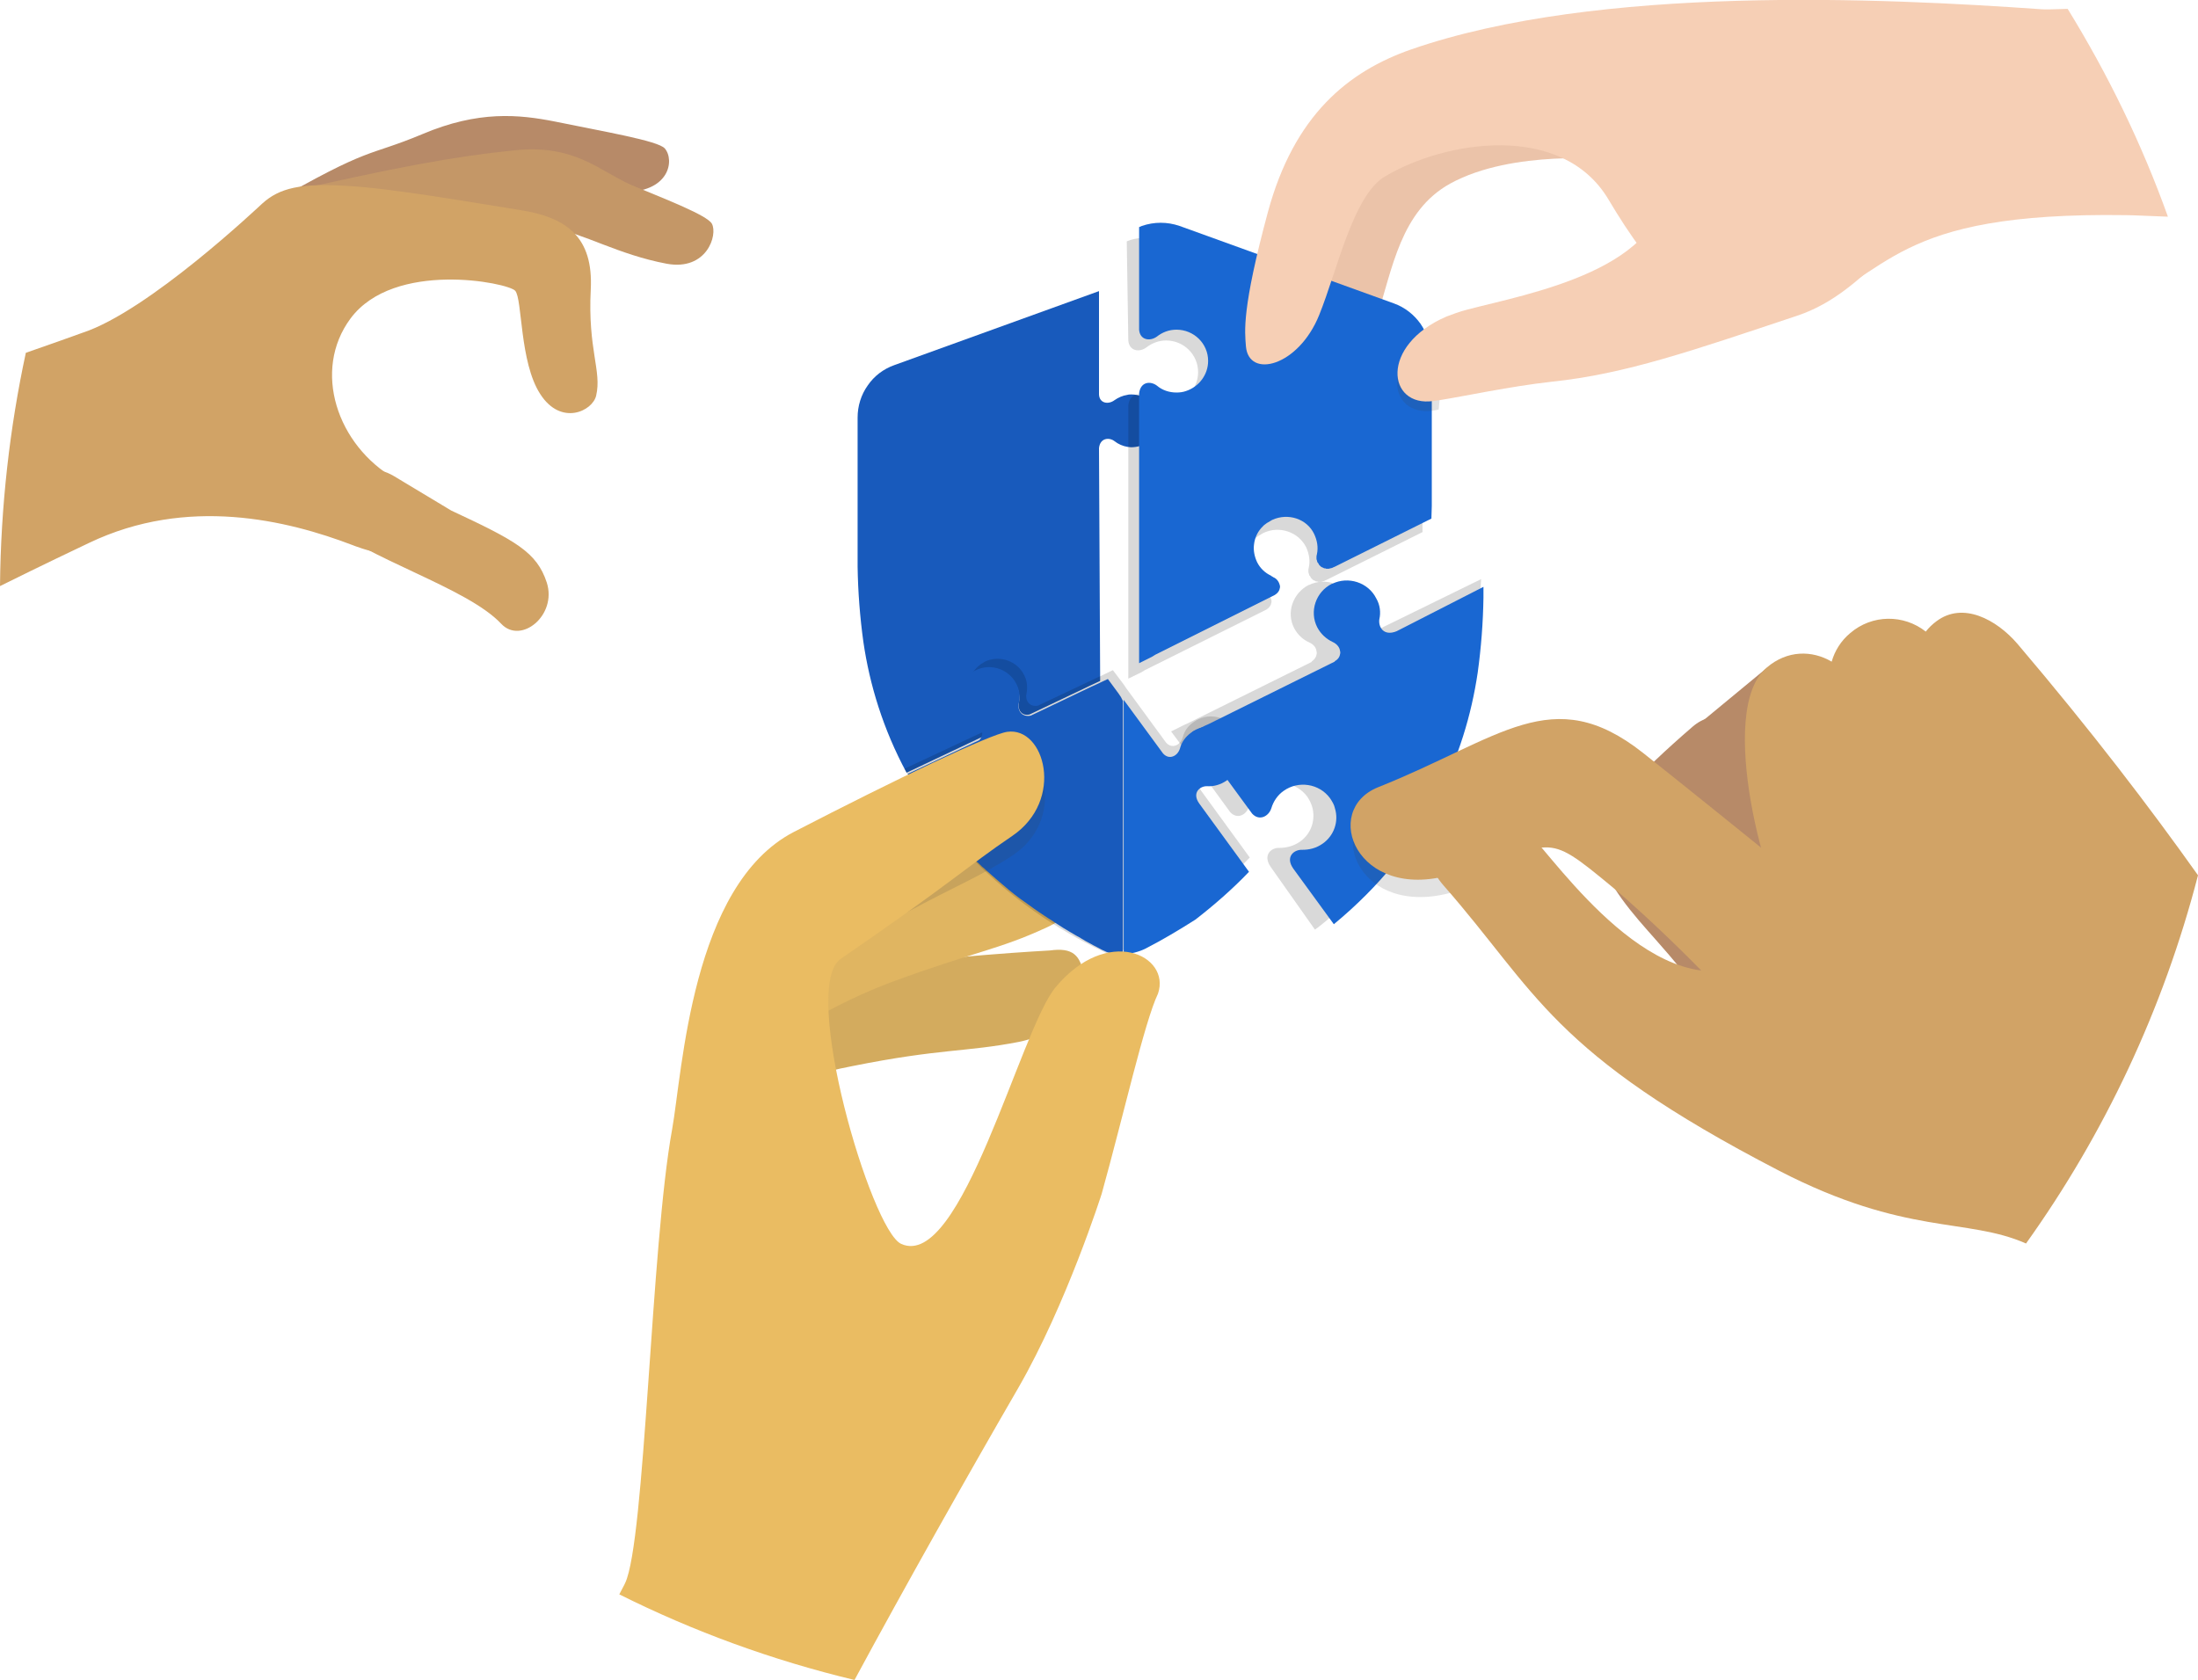 <svg enable-background="new 0 0 570 435.8" viewBox="0 0 570 435.8" xmlns="http://www.w3.org/2000/svg"><path d="m293.4 102.3c-.3 0-.7 0-1 .1-1.3.2-2.4.7-3.4 1.4-1.6 1.2-3.9.8-4-1.5v-26.8l-53.1 19.2c-2.8 1-5.2 2.8-6.9 5.3-1.7 2.4-2.6 5.3-2.6 8.3v14.2.3 24.2c.1 6.5.6 13 1.5 19.5 1.6 11 5.1 22.6 11.2 33.9l19-9 .7-.3c1.4-1.2.7-3.1-.9-3.9-1.4-.6-2.5-1.8-3.2-3.2-1.7-3.5-.2-7.6 3.2-9.3.1 0 .1-.1.2-.1 3.6-1.7 7.8-.2 9.5 3.3.7 1.5.9 3.1.6 4.5-.3 1.5.6 3.4 2.8 2.9l14.7-7 .4-.2 3.2-1.5-.3-60.4c.3-2.7 2.7-2.8 4-1.8 1 .8 2.2 1.3 3.4 1.5.3 0 .6.1.9.1.7 0 1.5-.1 2.2-.3 2.8-.9 4.9-3.6 4.9-6.7.1-3.5-3-6.7-7-6.7z" fill="#185abc"/><path d="m368.4 84s-66.4-21.4-69.8-22.1-6.4.7-6.4.7l.4 25.7c.2 2.7 2.8 3.2 4.7 1.8 1.4-1.1 3.2-1.8 5.1-1.8 4.6 0 8.3 3.7 8.3 8.2 0 3.7-2.4 6.7-5.8 7.9-.8.3-1.7.4-2.5.4-2 0-3.7-.7-5.1-1.8-1.6-1.2-4.3-1.1-4.7 2.1v70.9l3.5-1.7.8-.5 31.5-15.7c.8-.5 1.2-1.1 1.3-1.8.1-.3 0-.6 0-.7-.2-.8-.7-1.7-1.7-2.2-.1-.1-.2-.1-.3-.2-.1 0-.2-.1-.3-.2-1.5-.7-2.8-2-3.7-3.6-.7-1.5-1-3.2-.8-4.7.2-1.8 1-3.6 2.4-4.9 0 0 0-.1.1-.1l.1-.1c.5-.4.9-.7 1.5-1 .2-.1.3-.2.5-.3.1 0 .1-.1.2-.1 4-1.9 9-.3 11 3.7.8 1.7 1.1 3.6.7 5.3-.1.3-.1.5-.1.7v.4c0 .1 0 .2.1.4 0 .1.1.3.1.4s.1.2.2.3.1.2.2.3v.1l.2.2s0 .1.1.1l.2.2.1.1c.1 0 .1.1.2.1s.1.1.2.1.1 0 .2.1c.1 0 .2.1.2.1h.2c.1 0 .2 0 .3.1h.6c.1 0 .3 0 .4-.1h.1c.1 0 .3-.1.4-.1s.1 0 .2-.1c.2-.1.3-.1.5-.2l24.9-12.4z" opacity=".15"/><path d="m355.9 164c-3.4 1.4-4.8-1.1-4.4-3.1.4-1.7.1-3.6-.7-5.4-2.1-4.1-7.2-5.8-11.3-3.8h-.1c-4.1 2.1-5.9 7.1-3.8 11.2.9 1.7 2.3 3 3.9 3.7 1.1.5 1.8 1.3 1.9 2.3.1.3.1.6 0 .9-.1.7-.6 1.3-1.3 1.8h.1l-.1.1-32.3 16-.7.3-3.4 1.7 2.9 3.9.6.8 11.8 16.2c1.8 2 4.2.8 4.9-1.4.5-1.7 1.5-3.3 3.2-4.5 3.7-2.7 9.1-1.9 11.9 1.9.6.9 1 1.7 1.3 2.7.9 3.3-.2 6.9-3.2 9-1.6 1.1-3.4 1.6-5.3 1.6-2.1-.1-4.4 1.8-2.3 4.9l11.5 16.3s30.9-21.2 41.1-70.8l.3-2c.8-5.3 1.4-12.9 1.7-18.1z" opacity=".15"/><path d="m69.5 53.2c27.2-15.7 25.4-12.3 40-18.4 14.6-6.2 25.1-5.1 34.3-3.3 12.6 2.6 26.9 5 28.6 7 2.6 3 1.3 11.6-11.2 11.3-12.9-.3-27.8-2.3-36.8-1.2s-41.4 19.2-41.4 19.2z" fill="#b78a68"/><path d="m71.9 50.4c30.7-7 45.6-9.8 61.4-11.4 15.9-1.7 22.1 5.4 30.7 9.1 8.7 3.6 19.3 7.7 20.6 9.9 1.6 2.9-1.3 12.3-11.7 10.4-12.7-2.4-21.3-7.8-30.1-9.4-8.9-1.6-62.2 9.3-62.2 9.3l-7.2-5z" fill="#c49767"/><path d="m91.5 141.4s17.9 7.2 3.5-6.5c-2.3-2.1 9.8 4.6 9.8 4.6 4.1-1.8 7.6-1.7 5.4-5.6l-1.1.4c-1.5-2.8.7-5.9-6.6-10.1-15.1-8.7-21.6-28.1-11.6-41.6 11.3-15.2 40.8-9.3 42.7-7.2s1.1 18.5 6.5 26.8c5.4 8.4 13.6 4.4 14.5.4 1.5-6.4-2.2-11.9-1.4-27.5.7-13.6-6.2-18.7-18.2-20.6s-33.5-5.7-45.2-6.3c-11.7-.7-17.3.5-21.8 4.6-1 .9-29.5 27.9-46.6 33.5-3 1.1-8.1 2.9-14.7 5.2-4.2 19.5-6.5 39.8-6.7 60.5 11.1-5.5 19.3-9.4 23.1-11.2 25.5-12.2 51.4-5.9 68.4.6z" fill="#d1a366"/><path d="m142.4 152.2c-1-3.2-2.5-5.6-5.1-7.9l-11.1 14.8c1.7 1.2 3.2 2.4 4.4 3.7 5 5.6 14.6-2 11.8-10.6z" fill="none"/><path d="m117 132.4c16.9 7.9 22.2 10.8 24.8 18.7 2.7 8.5-6.7 16.1-11.8 10.7-8.9-9.5-34.7-16.7-47.3-27.2 0-10 11-16.2 19.5-11.1z" fill="#d1a366"/><path d="m434.5 20.6c-24.8-2.6-85-5-93 35-5.3 26.4-4 32.2-3.4 36.2 1.3 8.6 14.4 4.5 19-9.7 4-12.3 6.1-27.4 19-34.5 16.2-8.9 41.6-6.2 41.6-6.2z" fill="#ebc3a9"/><path d="m371 92.3c0-3-.9-5.8-2.6-8.3-1.7-2.4-4.1-4.3-6.9-5.3l-55.6-20.1c-3.2-1.1-6.6-1.1-9.8 0l-.7.3v26.6c.2 2.7 2.8 3.1 4.6 1.8 1.4-1.1 3.1-1.8 5.1-1.8 4.5 0 8.2 3.6 8.2 8.1 0 3.6-2.4 6.7-5.7 7.8-.8.3-1.7.4-2.5.4-1.9 0-3.7-.6-5.1-1.8-1.6-1.2-4.2-1.1-4.6 2v70l3.4-1.7.8-.5 31-15.5c.8-.5 1.2-1.1 1.3-1.8.1-.3 0-.6 0-.7-.2-.8-.7-1.7-1.7-2.1-.1-.1-.2-.1-.3-.2-.1 0-.2-.1-.3-.2-1.5-.7-2.8-1.9-3.6-3.5-.7-1.5-1-3.1-.8-4.6.2-1.8 1-3.5 2.4-4.8 0 0 0-.1.1-.1l.1-.1c.5-.4.9-.7 1.5-1 .2-.1.3-.2.5-.3.1 0 .1-.1.2-.1 4-1.8 8.9-.3 10.8 3.7.8 1.7 1.1 3.5.7 5.3-.1.3-.1.5-.1.7v.4c0 .1 0 .2.1.4 0 .1.1.3.1.4s.1.2.2.3.1.2.2.3v.1l.2.2s0 .1.1.1l.2.2.1.1c.1 0 .1.1.2.1s.1.1.2.1.1 0 .2.1c.1 0 .2.1.2.1h.2c.1 0 .2 0 .3.1h.6c.1 0 .3 0 .4-.1h.1c.1 0 .3-.1.4-.1s.1 0 .2-.1c.2-.1.3-.1.5-.2l25.1-12.5c0-1.1.1-2.2.1-3.3v-38.9z" fill="#1967d2"/><path d="m209 279.4c3.8-1.1 7.8-2.1 12-2.9 22.9-4.6 29.4-3.6 43.3-6.3 10.5-2.1 17.6-11.2 16.8-16.9s-3-7.6-8.8-6.8c0 0-28.3 1.5-50.3 4.9-5 .8-9.9 1.8-14.5 2.7-16.6 3.6-17.9 30.9 1.5 25.3z" fill="#d3ab5e"/><path d="m210.9 264.3c6.1-3.5 13.1-6.9 20.3-9.6 21.7-8 27.6-8.3 40.3-14.2 9.8-4.4 12.7-14.7 10.6-20.1s-4.7-6.7-10.2-4.6c0 0-27.1 8-47.5 16.5-4.9 2.1-9.4 4.1-13.6 5.9-11.2 5.2-27.2 34.7-20.1 37.3 1.8.7 17.5-9.6 20.2-11.2z" fill="#e0b561"/><path d="m311.5 205.1c-1.9-2.8.2-4.5 2.1-4.4 1.6.1 3.3-.4 4.7-1.4 2.8-2 3.8-5.6 2.7-8.6-.3-.6-.6-1.3-.9-1.8-2.5-3.4-7.2-4.1-10.6-1.6-1.5 1-2.4 2.4-2.8 4-.6 2-2.8 3-4.3 1.3l-10.4-14.2-.6-.9-2.8-3.7-3.3 1.6-.9.4-15.2 7.2c-2.4.5-3.4-1.6-3-3.1.3-1.6.2-3.3-.6-4.8-1.8-3.7-6.4-5.3-10.2-3.5-.1.1-.2.1-.3.2-3.5 1.9-5 6.2-3.3 9.8.7 1.5 1.9 2.6 3.3 3.4.1 0 .2.1.2.1 1.7.9 2.4 2.8.9 4.1l-1 .5-20.7 9.7c5.2 8.7 11.3 16.7 18.3 23.9l.9.9.7.7c9.8 9.5 21.3 17.2 33.9 22.9l4.4-2.1c11.8-5.9 22.3-13.9 31.4-23.3z" opacity=".15"/><path d="m311 208.4c-2-2.8.2-4.6 2.1-4.5 1.7.1 3.4-.4 4.9-1.4 2.9-2 3.9-5.8 2.8-8.9-.3-.6-.6-1.3-1-1.9-2.6-3.5-7.5-4.3-10.9-1.7-1.5 1.1-2.5 2.5-2.9 4.1-.6 2-2.8 3.1-4.4 1.3l-10.2-13.9v65.9c1.9 0 3.8-.5 5.5-1.3 4.7-2.4 9-5 13.1-7.6 4.9-3.8 9.6-7.9 13.9-12.4z" fill="#1967d2"/><path d="m290.7 180.8-.6-.9-2.8-3.8-3.4 1.6-.9.4-15.7 7.5c-2.5.5-3.5-1.6-3.1-3.2s.2-3.4-.6-5c-1.9-3.8-6.6-5.5-10.5-3.6-.1.1-.2.1-.4.2-3.6 2-5.1 6.4-3.4 10.1.7 1.5 2 2.7 3.4 3.5.1 0 .2.1.2.1 1.8.9 2.5 2.9 1 4.3l-1.1.5-17.4 8.2c3 5.2 6.6 10.3 10.9 15.3.1.1.2.2.2.3.7.9 1.5 1.7 2.3 2.6.2.2.3.4.5.5.7.8 1.5 1.5 2.2 2.3l.6.6c.8.8 1.6 1.5 2.4 2.3.2.2.4.4.6.5.9.9 1.9 1.7 2.9 2.6.1 0 .1.1.1.1 1.1.9 2.2 1.9 3.3 2.8 0 0 .1.1.1.1 1 .8 2.1 1.7 3.2 2.5.3.2.7.5 1 .7.8.6 1.7 1.2 2.5 1.8.4.3.9.6 1.3.9.8.5 1.6 1.1 2.4 1.6.5.3 1 .6 1.4.9.8.5 1.6 1 2.5 1.6.5.3 1 .6 1.5.9.9.5 1.8 1.1 2.8 1.6.4.3.9.5 1.3.8 1.4.8 2.8 1.5 4.3 2.3.4.2.9.4 1.3.6 1.3.5 2.7.8 4.2.8v-65.9z" fill="#185abc"/><path d="m262.5 221.9c13.8-9 8.8-28.2-.9-27.1-3.7.4-21.6 8.5-43.1 18.9 3.3 5.5 8.8 13.8 16.7 22.9 12.7-6.9 19.3-9.4 27.3-14.7z" fill="#424242" opacity=".15"/><path d="m285.7 309.6c5.6-20.1 11.1-44.6 14.6-51.9 3.4-9.9-13.1-17.9-26.6-1.6-9.1 10.9-24.4 73.6-40 66.5-7.8-3.5-26.3-66.6-15.7-73.9 29.5-20.3 32.7-23.9 44.5-31.9 13.7-9.3 8.4-28.4-1.3-27-4.4.6-28.9 12.3-55.4 26-26.5 13.8-28.8 62-31.5 77.1-5.5 30.1-7 106.9-12.2 117.7-.2.5-.8 1.5-1.5 2.9 19.2 9.6 39.7 17.1 61 22.2 13.4-24.8 28.5-51.6 42.5-75.8 12.5-21.7 21.6-50.3 21.6-50.3z" fill="#eabc62"/><path d="m529.4 2.4c-41.1-2.9-114.9-6.4-163.4 10.4-16.4 5.7-30.4 17.1-37.2 42.2-6.8 25.2-6 30.9-5.7 34.8.7 8.5 13.6 5.3 19-8.1 4.7-11.6 8.8-31 17-35.9 15.7-9.4 46-14.2 58 5.9 10.7 18 25.8 38.2 48.7 29.3 24.8-9.7 24.3-26.1 85.5-25.2 1.7 0 5.5.2 10.9.4-6.8-19-15.6-37-26-53.9-3.5.1-5.9.2-6.8.1z" fill="#f6cfb5"/><path d="m371.6 106.5c.4-.1.9-.1 1.5-.3l1.9-21.6c-17.4 7.4-15.3 23.6-3.4 21.9z" fill="#424242" opacity=".15"/><path d="m383.2 174.5c.9-6.5 1.4-13 1.5-19.5v-2.8l-22.5 11.5c-3.4 1.4-4.8-1.1-4.5-3.1.4-1.7.2-3.7-.8-5.4-2.1-4.2-7.3-5.8-11.4-3.8h-.1c-4.2 2.1-5.9 7.2-3.8 11.3.9 1.7 2.3 3 4 3.8 1.1.5 1.8 1.4 1.9 2.3.1.3.1.6 0 .9-.1.7-.6 1.4-1.4 1.8h.1l-.1.1-32.7 16.2-.7.3-3.5 1.7 2.9 4 .6.8 12 16.4c1.8 2 4.3.8 5-1.4.5-1.7 1.6-3.4 3.2-4.5 3.8-2.7 9.2-1.9 12 1.9.6.9 1.1 1.7 1.3 2.7 1 3.3-.2 7-3.2 9.1-1.7 1.2-3.5 1.6-5.3 1.6-2.1-.1-4.5 1.8-2.3 4.9l10.5 14.4c24.1-19.9 34.1-43.7 37.3-65.2z" fill="#1967d2"/><path d="m511 56.8c-20-.1-25.5 18.6-45 25.1-27 9-44.4 15.1-63.6 17.1-10.8 1.2-22.8 3.8-29.2 4.8l-1.5.2c-11.9 1.7-14-14.4 3.4-21.9 1.6-.6 3.4-1.3 5.4-1.8 15.5-4.1 52.5-10.4 51.5-34.4-1.5-39.1 85.1-43.6 84.9-15.3-.1 15.4 6.8 26.2-5.9 26.2z" fill="#f6cfb5"/><path d="m456.1 205.9c-3.2 2.1 9.2 19.9 10 22 1.3 3.3-20.4-1-17.3 4.3.1.2 9.4-.7 12.8-.5 7.5.4 10.6 7.2 10 12.9-.6 5.6-2.6 6.5-8.1 7.2-19.4 2.5-21.3 7.2-27.7-.6-8.3-10.1-14.3-15.3-19.1-24.3-4.2-7.9-6.4-13.7 22.2-38.4 11.4-9.9 26.8 10.9 17.2 17.4z" fill="#b78a68"/><path d="m435.1 192.3s4.8 9.2 11.9 16.6c13.1 13.9-.8-25.8 11.7-36.1z" fill="#b78a68"/><path d="m357.9 208.7c-14.7 6-5.5 29.6 18.8 22.7 4.3-1.3 7.8-2.4 10.9-3.4 1.8-5.6 7.3-23.1 8.2-35.7-10.3 3-21.8 10-37.9 16.4z" fill="#424242" opacity=".15"/><g fill="#d1a366"><path d="m426 195.2c-23.5-18.5-36.8-3.7-68.7 9-14.7 6-5.5 29.6 18.8 22.7 27.9-7.9 23.5-12.2 42.2 3.3 7.2 6 31.6 28.4 43.1 45 10.5 15.1 35.9-22.5 35.9-22.5s-52.1-42.3-71.3-57.5z"/><path d="m523.2 167c-5.5-6.4-14.2-11-21-5.9-1.1.8-2 1.7-2.8 2.7-5.7-4.5-13.9-4.5-19.6.4-2.4 2-4 4.6-4.8 7.4-5.1-3-11.5-3-16.8 1.5-13.4 11.1.2 59.7 6.3 66 .5 1.2.4 2-.3 2.7-24.4 27.2-52.3-7.6-64.2-21.7-14-16.6-38.5-5.1-25.6 9.6 24.3 27.7 27.6 43.2 87.1 74 32.8 16.9 48.5 12 63.9 18.8 20.3-28.4 35.6-60.7 44.6-95.5-12.5-17.6-27.6-37.4-46.8-60z"/></g></svg>